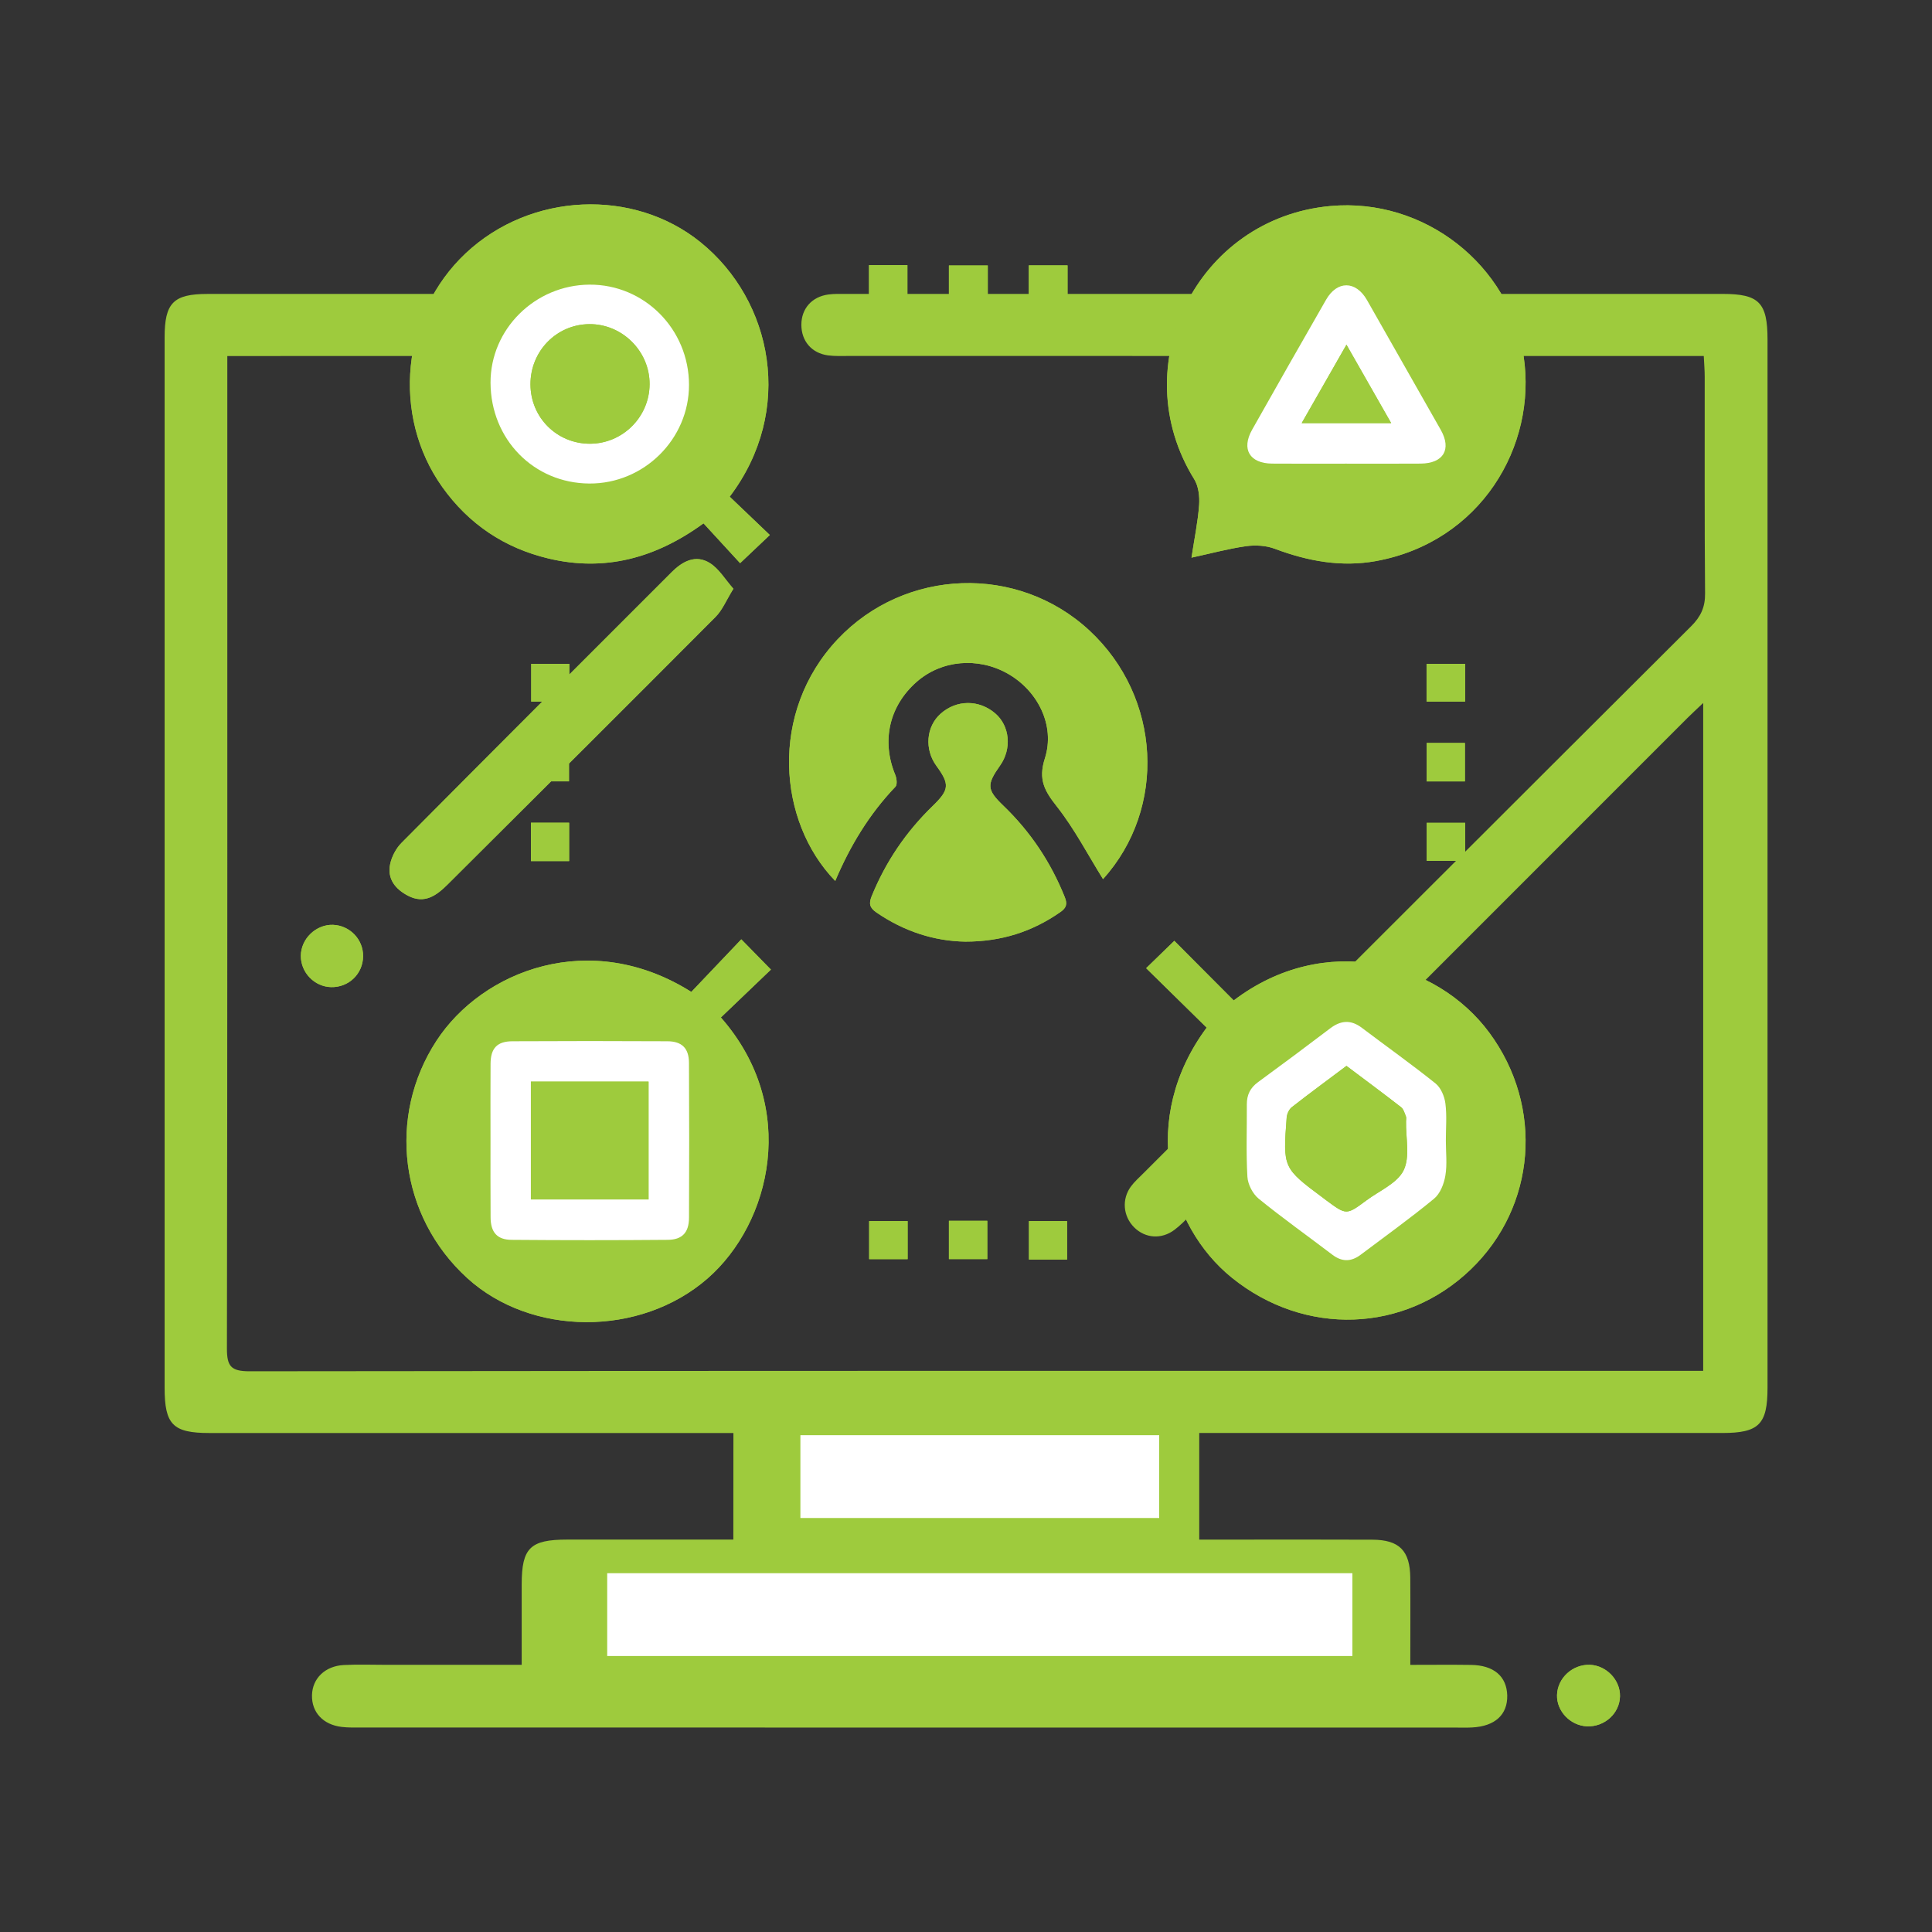 <?xml version="1.0" encoding="utf-8"?>
<!-- Generator: Adobe Illustrator 16.0.0, SVG Export Plug-In . SVG Version: 6.00 Build 0)  -->
<!DOCTYPE svg PUBLIC "-//W3C//DTD SVG 1.1 Tiny//EN" "http://www.w3.org/Graphics/SVG/1.1/DTD/svg11-tiny.dtd">
<svg version="1.1" baseProfile="tiny" id="Capa_1" xmlns="http://www.w3.org/2000/svg" xmlns:xlink="http://www.w3.org/1999/xlink"
	 x="0px" y="0px" width="70px" height="70px" viewBox="0 0 70 70" xml:space="preserve">
<rect x="0" y="0" width="70" height="70" fill="#333333" stroke="none"/>
<g>
	<g id="dszGeG_1_">
		<g>
			<path fill="#9ECB3D" d="M26.57,55.782c-2.051,0-4.034,0-6.018,0c-1.343,0-1.649,0.302-1.65,1.621c-0.001,0.962,0,1.924,0,2.917
				c-1.7,0-3.298,0-4.896,0c-0.518,0-1.038-0.021-1.555,0.007c-0.677,0.038-1.133,0.489-1.147,1.092
				c-0.015,0.62,0.401,1.071,1.078,1.151c0.235,0.028,0.475,0.021,0.712,0.021c13.243,0.003,26.484,0.003,39.728,0.003
				c0.173,0,0.346,0.005,0.519-0.005c0.827-0.043,1.284-0.464,1.269-1.16c-0.019-0.693-0.486-1.096-1.317-1.106
				c-0.707-0.01-1.415-0.002-2.195-0.002c0-1.094,0.007-2.125-0.001-3.155c-0.008-0.982-0.399-1.377-1.376-1.38
				c-1.663-0.008-3.327-0.003-4.99-0.003c-0.426,0-0.85,0-1.28,0c0-1.321,0-2.562,0-3.863c0.295,0,0.551,0,0.806,0
				c6.049,0,12.098,0,18.146,0c1.327,0,1.638-0.312,1.638-1.641c0-12.659,0-25.318,0-37.978c0-1.338-0.308-1.652-1.626-1.652
				c-10.586-0.001-21.17,0-31.756,0c-0.215,0-0.435-0.008-0.646,0.021c-0.6,0.081-0.978,0.515-0.978,1.097
				c0,0.59,0.372,1.029,0.966,1.109c0.256,0.034,0.518,0.021,0.777,0.021c10.022,0.002,20.046,0.002,30.07,0.002
				c0.275,0,0.552,0,0.883,0c0.015,0.297,0.034,0.527,0.034,0.758c0.003,2.614-0.01,5.229,0.013,7.842
				c0.006,0.497-0.154,0.84-0.5,1.186c-6.626,6.604-13.239,13.217-19.856,19.83c-0.151,0.152-0.317,0.298-0.444,0.47
				c-0.342,0.461-0.287,1.079,0.11,1.48c0.402,0.404,0.995,0.45,1.467,0.093c0.205-0.155,0.389-0.342,0.571-0.525
				c6.003-6.004,12.004-12.008,18.007-18.013c0.167-0.167,0.344-0.327,0.577-0.55c0,8.144,0,16.143,0,24.198
				c-0.292,0-0.526,0-0.759,0c-17.305,0-34.608-0.005-51.913,0.016c-0.671,0-0.817-0.183-0.816-0.828
				c0.02-11.708,0.014-23.416,0.014-35.125c0-0.253,0-0.505,0-0.831c0.339,0,0.593,0,0.848,0c3.586,0,7.172,0,10.758-0.002
				c0.237,0,0.478,0.01,0.711-0.026c0.552-0.085,0.941-0.536,0.952-1.067c0.012-0.563-0.384-1.04-0.957-1.131
				c-0.19-0.029-0.389-0.024-0.583-0.024c-4.146-0.001-8.295-0.001-12.442,0c-1.243,0.001-1.559,0.324-1.559,1.581
				c0,12.681,0,25.361,0,38.044c0,1.342,0.298,1.646,1.625,1.646c6.07,0,12.141,0,18.211,0c0.251,0,0.502,0,0.773,0
				C26.57,53.24,26.57,54.466,26.57,55.782z M26.572,21.332c-0.303-0.344-0.521-0.723-0.849-0.929
				c-0.517-0.326-0.995-0.065-1.388,0.328c-3.266,3.264-6.532,6.528-9.785,9.805c-0.2,0.2-0.356,0.497-0.414,0.772
				c-0.111,0.534,0.186,0.905,0.647,1.146c0.601,0.313,1.037-0.013,1.433-0.406c3.242-3.228,6.483-6.455,9.711-9.697
				C26.173,22.105,26.312,21.753,26.572,21.332z M13.156,34.642c0.004-0.606-0.48-1.109-1.087-1.133
				c-0.619-0.022-1.167,0.505-1.169,1.124c-0.002,0.605,0.494,1.117,1.094,1.132C12.637,35.781,13.152,35.282,13.156,34.642z
				 M25.32,12.876c0.642-0.002,1.141-0.511,1.124-1.149c-0.016-0.626-0.481-1.074-1.121-1.077c-0.658-0.004-1.135,0.481-1.12,1.14
				C24.216,12.407,24.699,12.878,25.32,12.876z M58.695,61.462c0.014-0.588-0.487-1.116-1.085-1.142
				c-0.628-0.025-1.179,0.476-1.196,1.094c-0.018,0.585,0.485,1.108,1.084,1.134C58.139,62.573,58.682,62.079,58.695,61.462z"/>
			<path fill-rule="evenodd" fill="#9ECB3D" d="M26.572,21.332c-0.261,0.421-0.399,0.773-0.645,1.019
				c-3.228,3.242-6.469,6.47-9.711,9.697c-0.396,0.394-0.832,0.72-1.433,0.406c-0.462-0.24-0.759-0.611-0.647-1.146
				c0.058-0.275,0.214-0.572,0.414-0.772c3.253-3.276,6.52-6.541,9.785-9.805c0.393-0.394,0.871-0.654,1.388-0.328
				C26.051,20.609,26.27,20.988,26.572,21.332z"/>
			<path fill-rule="evenodd" fill="#9ECB3D" d="M13.156,34.642c-0.004,0.641-0.52,1.14-1.162,1.123
				c-0.6-0.015-1.096-0.526-1.094-1.132c0.002-0.619,0.55-1.146,1.169-1.124C12.676,33.532,13.16,34.035,13.156,34.642z"/>
			<path fill-rule="evenodd" fill="#9ECB3D" d="M25.32,12.876c-0.621,0.002-1.104-0.469-1.117-1.087
				c-0.015-0.658,0.462-1.144,1.12-1.14c0.64,0.003,1.105,0.451,1.121,1.077C26.461,12.365,25.962,12.874,25.32,12.876z"/>
			<path fill-rule="evenodd" fill="#9ECB3D" d="M58.695,61.462c-0.014,0.617-0.557,1.111-1.197,1.086
				c-0.599-0.025-1.102-0.549-1.084-1.134c0.018-0.618,0.568-1.119,1.196-1.094C58.208,60.346,58.709,60.874,58.695,61.462z"/>
		</g>
	</g>
	<rect x="22" y="57" fill-rule="evenodd" fill="#FFFFFF" width="27" height="3"/>
	<rect x="29" y="52" fill-rule="evenodd" fill="#FFFFFF" width="13" height="3"/>
	<g id="vJqg7h_1_">
		<g>
			<path fill="#9ECB3D" d="M43.17,20.205c0.715-0.155,1.342-0.326,1.979-0.416c0.338-0.047,0.724-0.025,1.039,0.094
				c1.196,0.449,2.414,0.676,3.68,0.443c3.762-0.691,5.83-4.144,5.336-7.421c-0.499-3.298-3.587-5.75-7-5.44
				c-4.831,0.438-7.486,5.784-4.934,9.9c0.156,0.253,0.199,0.623,0.177,0.931C43.402,18.906,43.275,19.512,43.17,20.205z
				 M26.438,17.996c2.363-3.121,1.56-7.104-1.059-9.221c-2.423-1.96-6.15-1.811-8.506,0.401c-2.327,2.186-2.694,5.876-0.851,8.466
				c0.961,1.35,2.257,2.214,3.853,2.594c2.032,0.483,3.878-0.009,5.614-1.275c0.462,0.502,0.918,0.999,1.326,1.443
				c0.375-0.355,0.709-0.671,1.077-1.02C27.411,18.924,26.934,18.468,26.438,17.996z M43.72,37.233
				c-2.438,3.284-1.431,7.165,0.911,9.06c2.643,2.135,6.256,2.008,8.657-0.301c2.366-2.275,2.653-5.889,0.675-8.572
				c-1.921-2.607-5.99-3.664-9.264-1.172c-0.715-0.718-1.434-1.439-2.152-2.16c-0.348,0.338-0.678,0.658-1.02,0.991
				C42.265,35.803,42.984,36.511,43.72,37.233z M27.932,35.13c-0.382-0.389-0.705-0.72-1.074-1.096
				c-0.617,0.65-1.219,1.282-1.811,1.905c-3.659-2.307-7.571-0.777-9.235,1.773c-1.783,2.734-1.345,6.35,1.115,8.594
				c2.311,2.107,6.262,2.146,8.708,0.016c2.297-2.004,3.333-6.215,0.483-9.457C26.713,36.297,27.31,35.726,27.932,35.13z
				 M39.965,31.852c2.315-2.565,2.111-6.586-0.489-9.004c-2.595-2.412-6.682-2.271-9.122,0.31c-2.495,2.641-2.178,6.611-0.091,8.76
				c0.536-1.266,1.231-2.42,2.182-3.414c0.071-0.075,0.045-0.304-0.008-0.431c-0.506-1.227-0.221-2.493,0.777-3.369
				c0.897-0.787,2.214-0.907,3.294-0.299c1.08,0.609,1.734,1.869,1.351,3.07c-0.249,0.777-0.009,1.186,0.435,1.748
				C38.929,30.03,39.41,30.961,39.965,31.852z M34.976,34.117c1.312,0,2.422-0.362,3.431-1.062c0.226-0.155,0.277-0.291,0.172-0.551
				c-0.506-1.264-1.242-2.367-2.224-3.312c-0.603-0.579-0.611-0.76-0.12-1.455c0.431-0.608,0.354-1.434-0.174-1.888
				c-0.588-0.506-1.405-0.502-1.98,0.01c-0.525,0.467-0.592,1.289-0.153,1.89c0.486,0.667,0.474,0.863-0.136,1.454
				c-0.966,0.937-1.703,2.022-2.21,3.27c-0.108,0.266-0.074,0.417,0.175,0.589C32.755,33.747,33.852,34.1,34.976,34.117z
				 M31.486,10.998c0.497,0,0.943,0,1.391,0c0-0.482,0-0.938,0-1.392c-0.48,0-0.926,0-1.391,0
				C31.486,10.081,31.486,10.525,31.486,10.998z M35.789,9.618c-0.472,0-0.938,0-1.408,0c0,0.474,0,0.919,0,1.374
				c0.481,0,0.938,0,1.408,0C35.789,10.525,35.789,10.092,35.789,9.618z M53.085,29.812c-0.481,0-0.937,0-1.395,0
				c0,0.48,0,0.925,0,1.378c0.483,0,0.938,0,1.395,0C53.085,30.712,53.085,30.268,53.085,29.812z M51.688,28.311
				c0.49,0,0.935,0,1.389,0c0-0.479,0-0.933,0-1.392c-0.479,0-0.922,0-1.389,0C51.688,27.389,51.688,27.831,51.688,28.311z
				 M38.679,9.615c-0.501,0-0.956,0-1.404,0c0,0.483,0,0.928,0,1.373c0.482,0,0.937,0,1.404,0
				C38.679,10.519,38.679,10.086,38.679,9.615z M19.238,31.2c0.471,0,0.916,0,1.383,0c0-0.477,0-0.934,0-1.392
				c-0.481,0-0.927,0-1.383,0C19.238,30.286,19.238,30.731,19.238,31.2z M19.242,26.912c0,0.495,0,0.938,0,1.398
				c0.474,0,0.917,0,1.374,0c0-0.48,0-0.935,0-1.398C20.144,26.912,19.712,26.912,19.242,26.912z M51.687,25.42
				c0.499,0,0.944,0,1.397,0c0-0.477,0-0.921,0-1.368c-0.484,0-0.941,0-1.397,0C51.687,24.526,51.687,24.959,51.687,25.42z
				 M20.628,25.421c0-0.472,0-0.913,0-1.369c-0.481,0-0.933,0-1.381,0c0,0.482,0,0.924,0,1.369
				C19.724,25.421,20.165,25.421,20.628,25.421z M31.491,45.621c0.478,0,0.933,0,1.394,0c0-0.479,0-0.924,0-1.379
				c-0.476,0-0.922,0-1.394,0C31.491,44.711,31.491,45.154,31.491,45.621z M34.381,44.232c0,0.482,0,0.928,0,1.387
				c0.479,0,0.933,0,1.391,0c0-0.482,0-0.926,0-1.387C35.305,44.232,34.869,44.232,34.381,44.232z M38.663,45.637
				c0-0.488,0-0.932,0-1.396c-0.474,0-0.918,0-1.382,0c0,0.477,0,0.932,0,1.396C37.747,45.637,38.181,45.637,38.663,45.637z"/>
			<path fill-rule="evenodd" fill="#9ECB3D" d="M43.17,20.205c0.105-0.693,0.232-1.299,0.276-1.909
				c0.022-0.308-0.021-0.678-0.177-0.931c-2.553-4.116,0.103-9.462,4.934-9.9c3.413-0.31,6.501,2.143,7,5.44
				c0.494,3.277-1.574,6.729-5.336,7.421c-1.266,0.232-2.483,0.006-3.68-0.443c-0.315-0.119-0.701-0.141-1.039-0.094
				C44.512,19.879,43.885,20.05,43.17,20.205z M48.758,16.799c0.904,0,1.809,0.005,2.714-0.002c0.823-0.006,1.13-0.512,0.732-1.218
				c-0.887-1.574-1.779-3.146-2.679-4.712c-0.404-0.703-1.078-0.706-1.479-0.009c-0.899,1.567-1.793,3.138-2.681,4.712
				c-0.397,0.704-0.091,1.22,0.724,1.227C46.979,16.805,47.869,16.799,48.758,16.799z"/>
			<path fill-rule="evenodd" fill="#9ECB3D" d="M26.438,17.996c0.495,0.472,0.973,0.928,1.455,1.389
				c-0.368,0.349-0.702,0.664-1.077,1.02c-0.408-0.444-0.864-0.941-1.326-1.443c-1.736,1.267-3.582,1.759-5.614,1.275
				c-1.596-0.38-2.892-1.244-3.853-2.594c-1.844-2.59-1.477-6.28,0.851-8.466c2.355-2.212,6.083-2.361,8.506-0.401
				C27.998,10.893,28.802,14.875,26.438,17.996z M24.964,13.944c-0.002-2.018-1.617-3.644-3.608-3.631
				c-1.976,0.014-3.59,1.615-3.583,3.556c0.008,2.049,1.566,3.639,3.579,3.65C23.329,17.532,24.966,15.912,24.964,13.944z"/>
			<path fill-rule="evenodd" fill="#9ECB3D" d="M43.72,37.233c-0.735-0.723-1.455-1.431-2.192-2.154
				c0.342-0.333,0.672-0.653,1.02-0.991c0.719,0.721,1.438,1.442,2.152,2.16c3.273-2.492,7.343-1.436,9.264,1.172
				c1.979,2.684,1.691,6.297-0.675,8.572c-2.401,2.309-6.015,2.436-8.657,0.301C42.289,44.398,41.281,40.518,43.72,37.233z
				 M52.385,41.332c0-0.453,0.042-0.91-0.016-1.355c-0.033-0.256-0.164-0.566-0.355-0.721c-0.871-0.697-1.781-1.344-2.671-2.017
				c-0.397-0.301-0.763-0.273-1.15,0.021c-0.864,0.657-1.735,1.306-2.611,1.946c-0.282,0.205-0.409,0.461-0.407,0.807
				c0.007,0.875-0.029,1.75,0.021,2.623c0.017,0.275,0.192,0.617,0.407,0.793c0.864,0.703,1.775,1.35,2.663,2.025
				c0.351,0.27,0.688,0.268,1.032,0.008c0.892-0.672,1.8-1.322,2.659-2.031c0.223-0.182,0.361-0.537,0.411-0.836
				C52.438,42.186,52.386,41.754,52.385,41.332z"/>
			<path fill-rule="evenodd" fill="#9ECB3D" d="M27.932,35.13c-0.622,0.596-1.219,1.167-1.813,1.735
				c2.85,3.242,1.813,7.453-0.483,9.457c-2.446,2.131-6.397,2.092-8.708-0.016c-2.46-2.244-2.898-5.859-1.115-8.594
				c1.664-2.551,5.576-4.08,9.235-1.773c0.592-0.623,1.193-1.255,1.811-1.905C27.227,34.41,27.55,34.741,27.932,35.13z
				 M17.773,41.305c0,0.936-0.006,1.871,0.002,2.807c0.004,0.535,0.234,0.807,0.758,0.811c1.887,0.016,3.773,0.016,5.659,0
				c0.529-0.004,0.771-0.268,0.772-0.801c0.009-1.871,0.009-3.742-0.001-5.613c-0.003-0.529-0.255-0.779-0.784-0.781
				c-1.871-0.01-3.742-0.01-5.614,0c-0.555,0.002-0.788,0.256-0.791,0.816C17.769,39.463,17.772,40.383,17.773,41.305z"/>
			<path fill-rule="evenodd" fill="#9ECB3D" d="M39.965,31.852c-0.555-0.891-1.036-1.821-1.672-2.629
				c-0.443-0.562-0.684-0.971-0.435-1.748c0.384-1.201-0.271-2.461-1.351-3.07c-1.08-0.608-2.396-0.488-3.294,0.299
				c-0.998,0.876-1.283,2.143-0.777,3.369c0.053,0.127,0.079,0.355,0.008,0.431c-0.95,0.994-1.646,2.148-2.182,3.414
				c-2.087-2.148-2.404-6.119,0.091-8.76c2.44-2.581,6.527-2.722,9.122-0.31C42.076,25.266,42.28,29.286,39.965,31.852z"/>
			<path fill-rule="evenodd" fill="#9ECB3D" d="M34.976,34.117c-1.124-0.018-2.221-0.37-3.22-1.055
				c-0.249-0.172-0.283-0.323-0.175-0.589c0.507-1.247,1.244-2.333,2.21-3.27c0.609-0.591,0.622-0.787,0.136-1.454
				c-0.438-0.601-0.372-1.423,0.153-1.89c0.575-0.512,1.393-0.516,1.98-0.01c0.528,0.454,0.604,1.279,0.174,1.888
				c-0.491,0.695-0.482,0.876,0.12,1.455c0.981,0.944,1.718,2.048,2.224,3.312c0.105,0.26,0.054,0.396-0.172,0.551
				C37.397,33.755,36.288,34.117,34.976,34.117z"/>
			<path fill-rule="evenodd" fill="#9ECB3D" d="M31.486,10.998c0-0.473,0-0.917,0-1.392c0.465,0,0.91,0,1.391,0
				c0,0.453,0,0.909,0,1.392C32.43,10.998,31.983,10.998,31.486,10.998z"/>
			<path fill-rule="evenodd" fill="#9ECB3D" d="M35.789,9.618c0,0.474,0,0.907,0,1.374c-0.471,0-0.927,0-1.408,0
				c0-0.455,0-0.9,0-1.374C34.852,9.618,35.317,9.618,35.789,9.618z"/>
			<path fill-rule="evenodd" fill="#9ECB3D" d="M53.085,29.812c0,0.455,0,0.899,0,1.378c-0.456,0-0.911,0-1.395,0
				c0-0.453,0-0.897,0-1.378C52.148,29.812,52.604,29.812,53.085,29.812z"/>
			<path fill-rule="evenodd" fill="#9ECB3D" d="M51.688,28.311c0-0.479,0-0.922,0-1.392c0.467,0,0.91,0,1.389,0
				c0,0.459,0,0.912,0,1.392C52.622,28.311,52.178,28.311,51.688,28.311z"/>
			<path fill-rule="evenodd" fill="#9ECB3D" d="M38.679,9.615c0,0.471,0,0.903,0,1.373c-0.468,0-0.922,0-1.404,0
				c0-0.445,0-0.89,0-1.373C37.723,9.615,38.178,9.615,38.679,9.615z"/>
			<path fill-rule="evenodd" fill="#9ECB3D" d="M19.238,31.2c0-0.469,0-0.914,0-1.392c0.456,0,0.901,0,1.383,0
				c0,0.458,0,0.915,0,1.392C20.154,31.2,19.709,31.2,19.238,31.2z"/>
			<path fill-rule="evenodd" fill="#9ECB3D" d="M19.242,26.912c0.47,0,0.901,0,1.374,0c0,0.464,0,0.918,0,1.398
				c-0.457,0-0.9,0-1.374,0C19.242,27.851,19.242,27.407,19.242,26.912z"/>
			<path fill-rule="evenodd" fill="#9ECB3D" d="M51.687,25.42c0-0.461,0-0.894,0-1.368c0.456,0,0.913,0,1.397,0
				c0,0.447,0,0.892,0,1.368C52.631,25.42,52.186,25.42,51.687,25.42z"/>
			<path fill-rule="evenodd" fill="#9ECB3D" d="M20.628,25.421c-0.463,0-0.904,0-1.381,0c0-0.445,0-0.887,0-1.369
				c0.448,0,0.899,0,1.381,0C20.628,24.508,20.628,24.949,20.628,25.421z"/>
			<path fill-rule="evenodd" fill="#9ECB3D" d="M31.491,45.621c0-0.467,0-0.91,0-1.379c0.472,0,0.918,0,1.394,0
				c0,0.455,0,0.9,0,1.379C32.424,45.621,31.969,45.621,31.491,45.621z"/>
			<path fill-rule="evenodd" fill="#9ECB3D" d="M34.381,44.232c0.488,0,0.924,0,1.391,0c0,0.461,0,0.904,0,1.387
				c-0.458,0-0.912,0-1.391,0C34.381,45.16,34.381,44.715,34.381,44.232z"/>
			<path fill-rule="evenodd" fill="#9ECB3D" d="M38.663,45.637c-0.482,0-0.916,0-1.382,0c0-0.465,0-0.92,0-1.396
				c0.464,0,0.908,0,1.382,0C38.663,44.705,38.663,45.148,38.663,45.637z"/>
			<path fill-rule="evenodd" fill="#FFFFFF" d="M52.204,15.579c0.397,0.706,0.091,1.212-0.732,1.218
				c-0.905,0.007-1.81,0.002-2.714,0.002c-0.889,0-1.779,0.006-2.668-0.002c-0.814-0.007-1.121-0.522-0.724-1.227
				c0.888-1.574,1.781-3.145,2.681-4.712c0.4-0.697,1.074-0.694,1.479,0.009 M48.785,12.489c-0.564,0.986-1.088,1.904-1.622,2.841
				c1.112,0,2.153,0,3.242,0C49.863,14.381,49.35,13.48,48.785,12.489z"/>
			<path fill-rule="evenodd" fill="#FFFFFF" d="M24.964,13.944c0.002,1.968-1.635,3.588-3.612,3.575
				c-2.013-0.012-3.571-1.602-3.579-3.65c-0.007-1.94,1.607-3.542,3.583-3.556C23.347,10.301,24.962,11.927,24.964,13.944z
				 M19.22,13.928c0.004,1.199,0.956,2.149,2.153,2.149c1.186-0.001,2.157-0.969,2.163-2.155c0.006-1.197-0.993-2.19-2.191-2.178
				C20.158,11.758,19.216,12.727,19.22,13.928z"/>
			<path fill-rule="evenodd" fill="#FFFFFF" d="M52.386,41.332c0,0.422,0.052,0.854-0.018,1.264
				c-0.05,0.299-0.188,0.654-0.411,0.836c-0.859,0.709-1.768,1.359-2.659,2.031c-0.345,0.26-0.682,0.262-1.032-0.008
				c-0.888-0.676-1.799-1.322-2.663-2.025c-0.215-0.176-0.391-0.518-0.407-0.793c-0.051-0.873-0.015-1.748-0.021-2.623
				c-0.002-0.346,0.125-0.602,0.407-0.807c0.876-0.641,1.747-1.289,2.611-1.946c0.388-0.295,0.753-0.322,1.15-0.021
				c0.89,0.673,1.8,1.319,2.671,2.017c0.191,0.154,0.322,0.465,0.355,0.721C52.427,40.422,52.385,40.879,52.386,41.332z
				 M48.785,38.619c-0.682,0.512-1.338,0.994-1.979,1.494c-0.101,0.078-0.177,0.244-0.188,0.375
				c-0.139,1.83-0.135,1.832,1.329,2.922c0.036,0.027,0.072,0.055,0.108,0.082c0.725,0.535,0.727,0.539,1.447,0.004
				c0.471-0.352,1.119-0.621,1.352-1.092c0.24-0.488,0.076-1.176,0.088-1.777c0.001-0.059,0.018-0.127-0.004-0.178
				c-0.047-0.117-0.086-0.264-0.176-0.334C50.121,39.615,49.467,39.133,48.785,38.619z"/>
			<path fill-rule="evenodd" fill="#FFFFFF" d="M17.772,41.305c0-0.922-0.004-1.842,0.002-2.762
				c0.003-0.561,0.236-0.814,0.791-0.816c1.872-0.01,3.743-0.01,5.614,0c0.529,0.002,0.781,0.252,0.784,0.781
				c0.01,1.871,0.01,3.742,0.001,5.613c-0.002,0.533-0.243,0.797-0.772,0.801c-1.886,0.016-3.772,0.016-5.659,0
				c-0.523-0.004-0.754-0.275-0.758-0.811C17.768,43.176,17.773,42.24,17.772,41.305z M19.235,39.189c0,1.449,0,2.848,0,4.268
				c1.433,0,2.841,0,4.263,0c0-1.439,0-2.846,0-4.268C22.065,39.189,20.668,39.189,19.235,39.189z"/>
			<path fill-rule="evenodd" fill="#9ECB3D" d="M48.785,12.489c0.564,0.991,1.078,1.892,1.62,2.841c-1.089,0-2.13,0-3.242,0
				C47.697,14.394,48.221,13.476,48.785,12.489z"/>
			<path fill-rule="evenodd" fill="#9ECB3D" d="M19.22,13.928c-0.004-1.201,0.938-2.17,2.125-2.184
				c1.198-0.013,2.197,0.98,2.191,2.178c-0.006,1.187-0.978,2.154-2.163,2.155C20.176,16.077,19.224,15.127,19.22,13.928z"/>
			<path fill-rule="evenodd" fill="#9ECB3D" d="M48.785,38.619c0.682,0.514,1.336,0.996,1.979,1.496
				c0.09,0.07,0.129,0.217,0.176,0.334c0.021,0.051,0.005,0.119,0.004,0.178c-0.012,0.602,0.152,1.289-0.088,1.777
				c-0.232,0.471-0.881,0.74-1.352,1.092c-0.721,0.535-0.723,0.531-1.447-0.004c-0.036-0.027-0.072-0.055-0.108-0.082
				c-1.464-1.09-1.468-1.092-1.329-2.922c0.011-0.131,0.087-0.297,0.188-0.375C47.447,39.613,48.104,39.131,48.785,38.619z"/>
			<path fill-rule="evenodd" fill="#9ECB3D" d="M19.235,39.189c1.433,0,2.83,0,4.263,0c0,1.422,0,2.828,0,4.268
				c-1.422,0-2.83,0-4.263,0C19.235,42.037,19.235,40.639,19.235,39.189z"/>
		</g>
	</g>
</g>
</svg>
